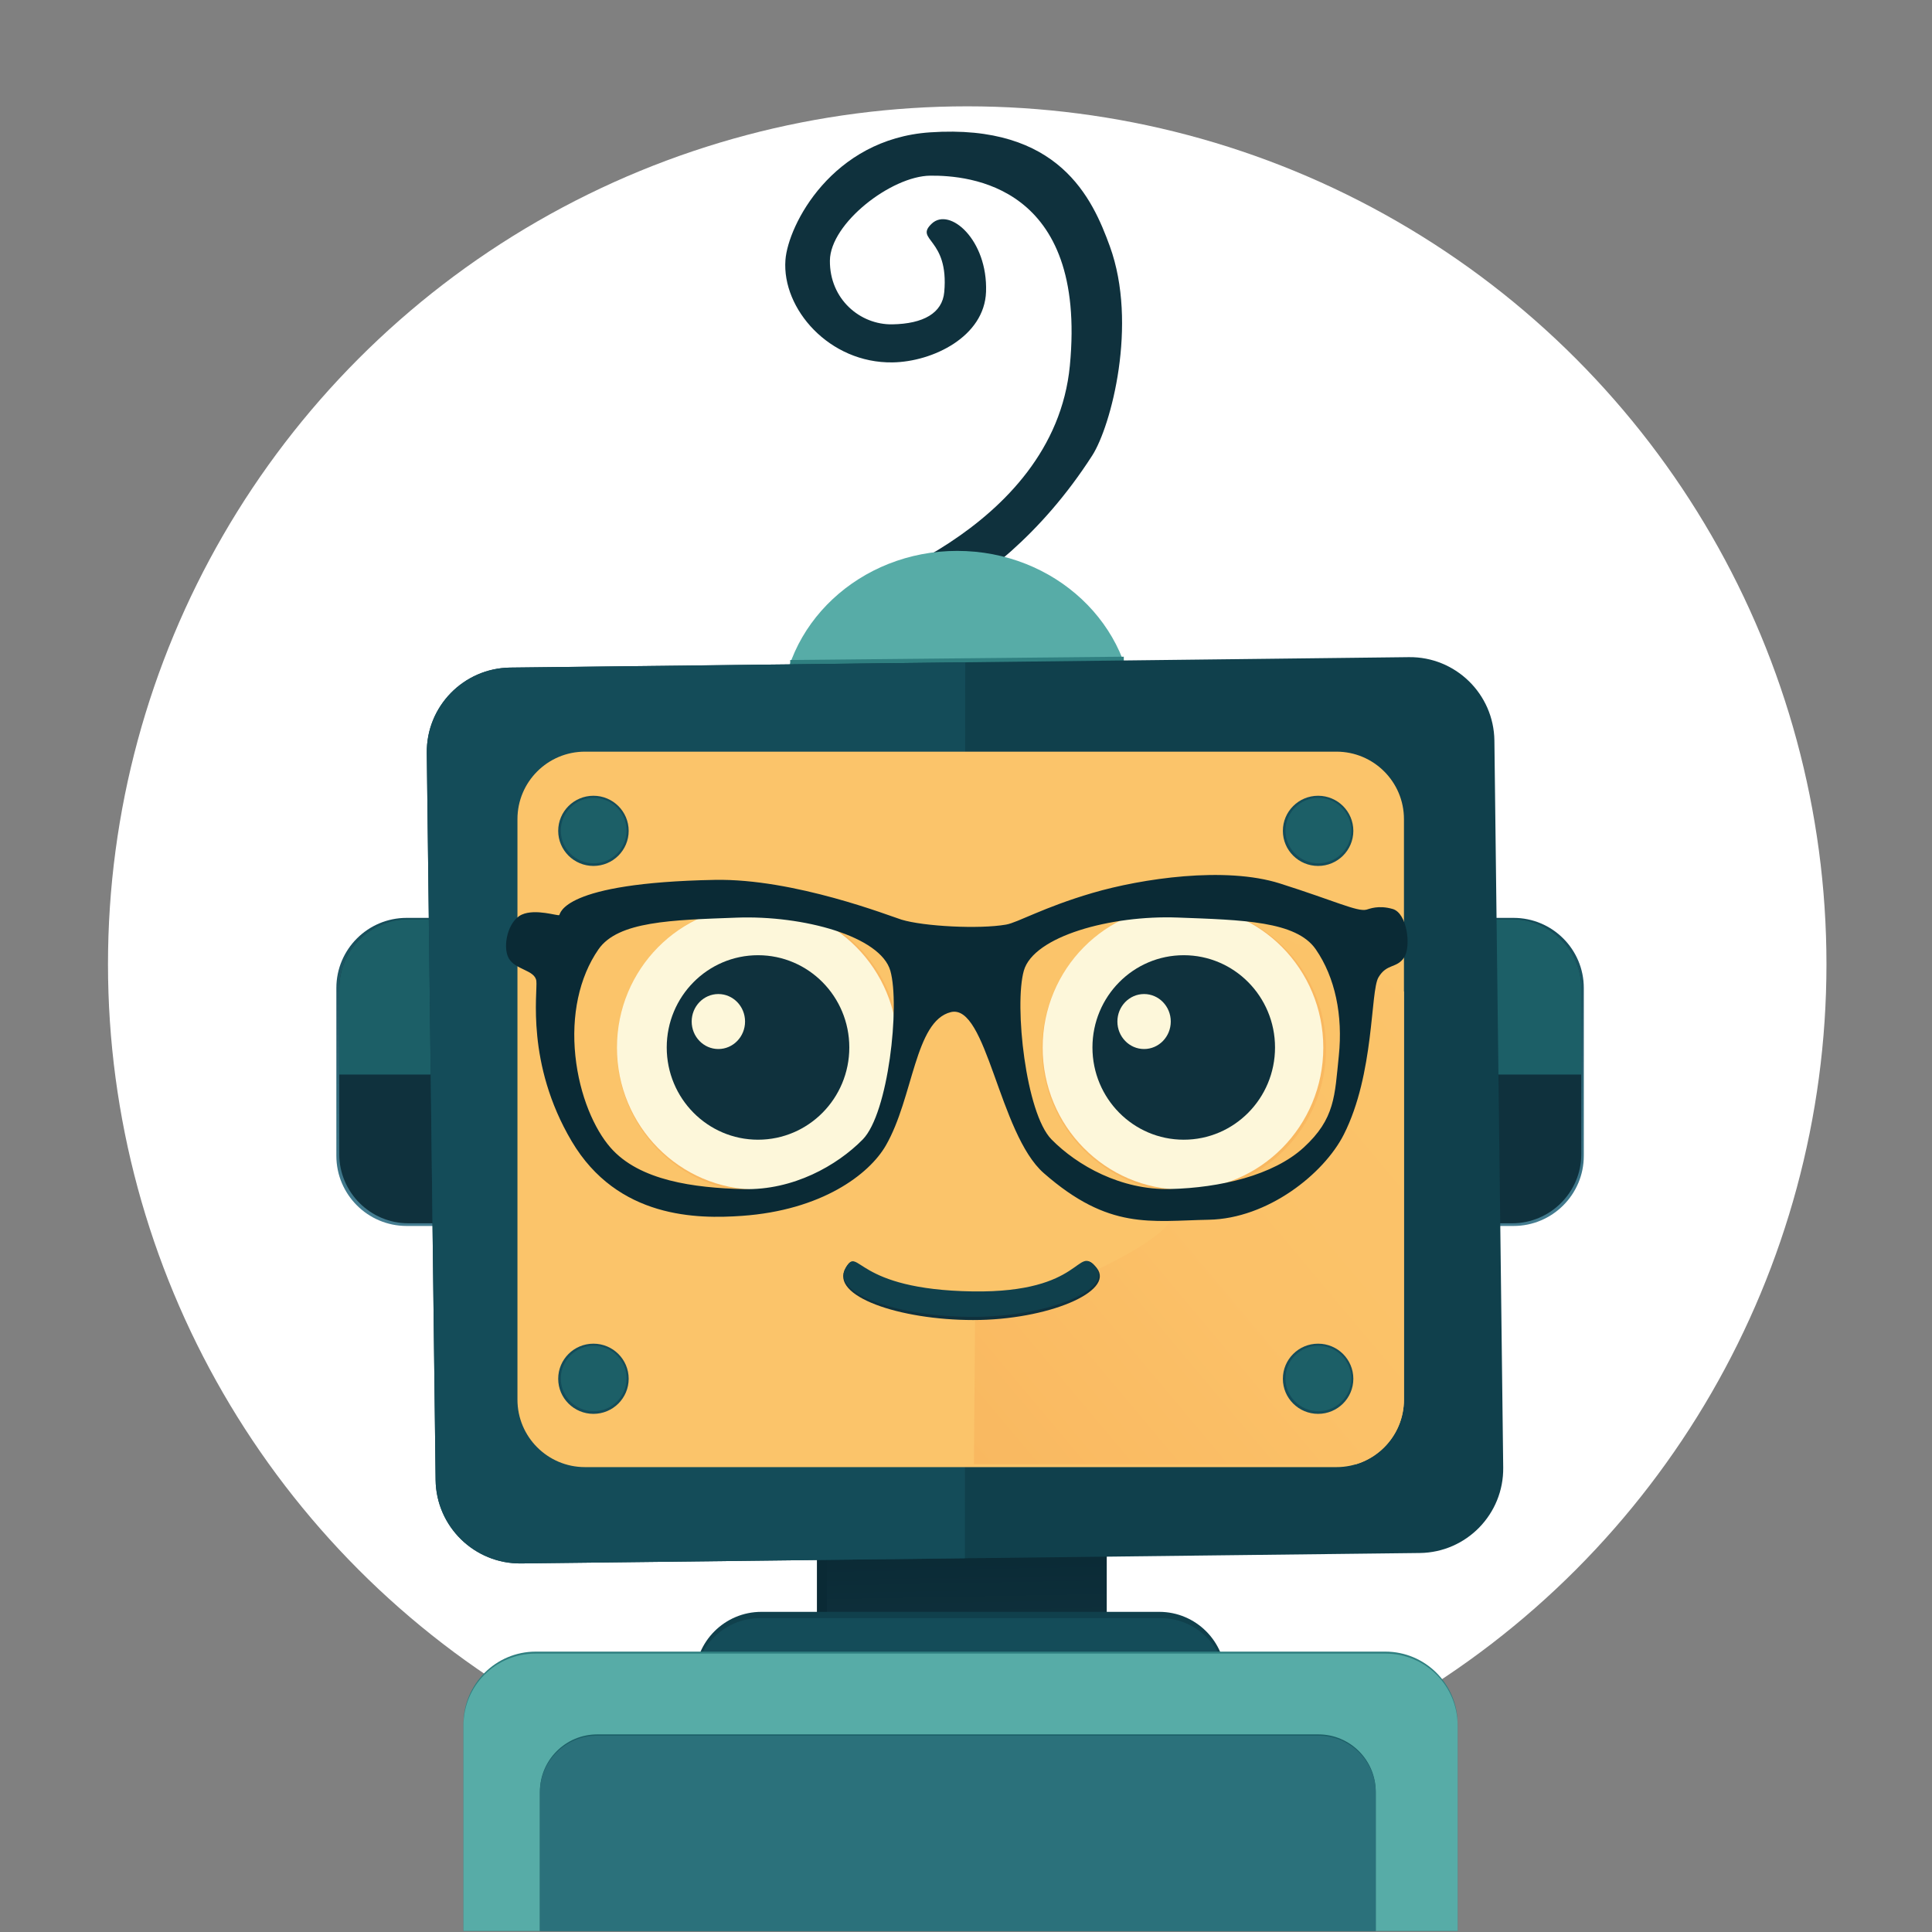 <svg clip-rule="evenodd" fill-rule="evenodd" stroke-linejoin="round" stroke-miterlimit="2" viewBox="0 0 1001 1001" xmlns="http://www.w3.org/2000/svg" xmlns:xlink="http://www.w3.org/1999/xlink"><rect x="0" y="0" width="1001" height="1001" fill="#808080" stroke="none"/><linearGradient id="a" gradientTransform="matrix(-1.054 -55.713 58.746 -.999 768.283 980.099)" gradientUnits="userSpaceOnUse" x1="0" x2="1" y1="0" y2="0"><stop offset="0" stop-color="#0f313d"/><stop offset="1" stop-color="#0a2a35"/></linearGradient><linearGradient id="b" gradientTransform="matrix(-1.719 258.542 -156.475 -2.841 886.977 1549.5)" gradientUnits="userSpaceOnUse" x1="0" x2="1" y1="0" y2="0"><stop offset="0" stop-color="#144c59"/><stop offset="1" stop-color="#457d91"/></linearGradient><linearGradient id="c" gradientTransform="matrix(307.83 -258.484 258.484 307.83 771.423 875.616)" gradientUnits="userSpaceOnUse" x1="0" x2="1" y1="0" y2="0"><stop offset="0" stop-color="#f9b860"/><stop offset=".47" stop-color="#fbc168"/><stop offset="1" stop-color="#fbc46a"/></linearGradient><clipPath id="d"><path clip-rule="evenodd" d="m523.921-796.276h991.461v506.099h-991.461z"/></clipPath><clipPath id="e"><path clip-rule="evenodd" d="m952.63 1600.77c0-33.38-56.292-60.48-125.628-60.48h-399.052c-69.336 0-125.628 27.1-125.628 60.48v144.75c0 33.38 56.292 60.49 125.628 60.49h399.052c69.336 0 125.628-27.11 125.628-60.49z"/></clipPath><clipPath id="f"><path clip-rule="evenodd" d="m952.63 1600.77c0-33.38-56.292-60.48-125.628-60.48h-399.052c-69.336 0-125.628 27.1-125.628 60.48v144.75c0 33.38 56.292 60.49 125.628 60.49h399.052c69.336 0 125.628-27.11 125.628-60.49z"/></clipPath><clipPath id="g"><path clip-rule="evenodd" d="m952.63 1565.34c0-13.83-23.052-25.05-51.446-25.05h-547.415c-28.395 0-51.447 11.22-51.447 25.05v215.61c0 13.83 23.052 25.06 51.447 25.06h547.415c28.394 0 51.446-11.23 51.446-25.06z"/></clipPath><clipPath id="h"><path clip-rule="evenodd" d="m952.63 1565.34c0-13.83-22.188-25.05-49.518-25.05h-551.272c-27.33 0-49.518 11.22-49.518 25.05v215.61c0 13.83 22.188 25.06 49.518 25.06h551.272c27.33 0 49.518-11.23 49.518-25.06z"/></clipPath><g transform="matrix(1.009 0 0 1.976 -527.44 1573.83)"><path d="m523.921-796.276h991.461v506.099h-991.461z" fill="none"/><g clip-path="url(#d)"><circle cx="351.976" cy="370.614" fill="#fff" r="786.475" transform="matrix(.561 0 0 .286 821.942 -649.657)"/><path d="m681.613 853.424h172.748v182.877h-172.748z" fill="#0a2a35" transform="matrix(.86 0 0 .448 356.035 -804.451)"/><path d="m681.613 853.424h172.748v182.877h-172.748z" fill="url(#a)" transform="matrix(.832 0 0 .448 380.215 -804.451)"/><path d="m952.63 1600.77c0-33.38-36.442-60.48-81.329-60.48h-487.65c-44.887 0-81.329 27.1-81.329 60.48v144.75c0 33.38 36.442 60.49 81.329 60.49h487.65c44.887 0 81.329-27.11 81.329-60.49z" fill="#10404c" transform="matrix(.419 0 0 .288 752.932 -817.441)"/><path d="m952.63 1600.77c0-33.38-35.679-60.48-79.626-60.48h-491.056c-43.947 0-79.626 27.1-79.626 60.48v144.75c0 33.38 35.679 60.49 79.626 60.49h491.056c43.947 0 79.626-27.11 79.626-60.49z" fill="#144c59" transform="matrix(.419 0 0 .282 752.932 -806.552)"/><path d="m952.63 1565.34c0-13.83-21.18-25.05-47.268-25.05h-555.771c-26.089 0-47.269 11.22-47.269 25.05v215.61c0 13.83 21.18 25.06 47.269 25.06h555.771c26.088 0 47.268-11.23 47.268-25.06z" fill="#2f7f80" transform="matrix(.785 0 0 .756 523.4 -1527.868)"/><path d="m952.63 1565.34c0-13.83-21.077-25.05-47.037-25.05h-556.234c-25.96 0-47.037 11.22-47.037 25.05v215.61c0 13.83 21.077 25.06 47.037 25.06h556.234c25.96 0 47.037-11.23 47.037-25.06z" fill="#57aca7" transform="matrix(.785 0 0 .752 523.4 -1521.188)"/><path d="m952.63 1565.34c0-13.83-19.997-25.05-44.627-25.05h-561.053c-24.631 0-44.628 11.22-44.628 25.05v215.61c0 13.83 19.997 25.06 44.628 25.06h561.053c24.63 0 44.627-11.23 44.627-25.06z" fill="#1c5f67" transform="matrix(.66 0 0 .6 600.436 -1265.883)"/><path d="m952.63 1565.34c0-13.83-19.905-25.05-44.423-25.05h-561.462c-24.518 0-44.423 11.22-44.423 25.05v215.61c0 13.83 19.905 25.06 44.423 25.06h561.462c24.518 0 44.423-11.23 44.423-25.06z" fill="#2b717b" transform="matrix(.66 0 0 .597 600.436 -1260.922)"/><path d="m952.63 1600.77c0-33.38-16.402-60.48-36.604-60.48h-577.099c-20.203 0-36.605 27.1-36.605 60.48v144.75c0 33.38 16.402 60.49 36.605 60.49h577.099c20.202 0 36.604-27.11 36.604-60.49z" fill="url(#b)" transform="matrix(.985 0 0 .304 397.67 -1024.048)"/><g transform="matrix(.283 0 0 .3 611.383 -1017.521)"><path d="m952.63 1600.77c0-33.38-56.292-60.48-125.628-60.48h-399.052c-69.336 0-125.628 27.1-125.628 60.48v144.75c0 33.38 56.292 60.49 125.628 60.49h399.052c69.336 0 125.628-27.11 125.628-60.49z" fill="#0f313d"/><g clip-path="url(#e)"><path d="m386.766 513.697h288.628v135.256h-288.628z" fill="#1c5f67" transform="matrix(3.095 0 0 1.49 -957.294 709.061)"/></g></g><g transform="matrix(.283 0 0 .3 1065.131 -1017.521)"><path d="m952.63 1600.77c0-33.38-56.292-60.48-125.628-60.48h-399.052c-69.336 0-125.628 27.1-125.628 60.48v144.75c0 33.38 56.292 60.49 125.628 60.49h399.052c69.336 0 125.628-27.11 125.628-60.49z" fill="#0f313d"/><g clip-path="url(#f)"><path d="m386.766 513.697h288.628v135.256h-288.628z" fill="#1c5f67" transform="matrix(3.095 0 0 1.49 -957.294 709.061)"/></g></g><path d="m982.152 410.235 24.278 3.308s32.28-106.726 122.4-115.481c97.5-9.474 103.1 49.938 103.07 69.101-.03 19.49-25.26 50.342-45.42 50.66-20.8.329-34.79-14.862-34.63-30.98.15-15.635 5.9-25.124 17.19-26.169 29.3-2.714 27.98 14.97 36.99 5.959 9.01-9.01-8.97-28.016-36.99-26.896-24.24.969-37.55 27.022-37.72 47.106-.27 31.722 29.41 55.299 55.71 53.249 18.79-1.464 65.04-23.866 68.24-72.929 4.23-64.773-36.4-81.139-62.18-89.62-42.16-13.87-97.16.171-112.85 9.703-85.168 51.74-98.088 122.989-98.088 122.989z" fill="#0f313d" transform="matrix(-.008 -.486 -1.025 .004 1386.646 -153.177)"/><ellipse cx="788.939" cy="451.706" fill="#57aca7" rx="103.111" ry="96.439" transform="matrix(.877 0 0 .448 322.344 -811.187)"/><path d="m813.078 424.053-140.755 5.168.524 113.23h140.231z" fill="#2f7f80" transform="matrix(1.217 0 0 .168 110.28 -695.525)"/><g transform="matrix(.843 -.005 .021 .884 454.16 -1981.276)"><path d="m952.63 1565.34c0-13.83-23.052-25.05-51.446-25.05h-547.415c-28.395 0-51.447 11.22-51.447 25.05v215.61c0 13.83 23.052 25.06 51.447 25.06h547.415c28.394 0 51.446-11.23 51.446-25.06z" fill="#10404c"/><g clip-path="url(#g)"><path d="m414.891 366.824h366.78v681.035h-366.78z" fill="#144c59" transform="matrix(1.04 .006 -.013 .507 -176.717 1328.32)"/></g></g><g transform="matrix(.7 0 0 .706 576.818 -1686.83)"><path d="m952.63 1565.34c0-13.83-22.188-25.05-49.518-25.05h-551.272c-27.33 0-49.518 11.22-49.518 25.05v215.61c0 13.83 22.188 25.06 49.518 25.06h551.272c27.33 0 49.518-11.23 49.518-25.06z" fill="#fbc46a"/><g clip-path="url(#h)"><path d="m772.578 875.944.649-85.826s117.363-38.273 117.434-64.19c.087-32.248 19.056-40.378 19.056-40.378l42.577-118.581 112.726 50.233v258.742h-291.387" fill="url(#c)" transform="matrix(1.253 0 0 .634 -330.856 1249.58)"/></g></g><path d="m772.831 774.085c65.319 1.064 60.66-31.61 71.935-15.876 10.609 14.806-28.933 32.701-71.935 32.701-43.003 0-83.879-15.112-74.345-32.701 7.865-14.509 4.549 14.739 74.345 15.876z" fill="#0f313d" transform="matrix(.882 0 0 .416 340.886 -779.373)"/><path d="m772.831 774.085c65.319 1.064 60.66-31.61 71.935-15.876 10.609 14.806-28.933 32.701-71.935 32.701-43.003 0-83.879-15.112-74.345-32.701 7.865-14.509 4.549 14.739 74.345 15.876z" fill="#10404c" transform="matrix(.877 0 0 .397 344.546 -765.17)"/><ellipse cx="644.59" cy="657.275" fill="#f9b860" rx="80.683" ry="85.77" transform="matrix(.901 0 0 .439 331.398 -810.105)"/><ellipse cx="644.59" cy="657.275" fill="#fdf7da" rx="80.683" ry="85.77" transform="matrix(.893 0 0 .434 335.967 -807.041)"/><ellipse cx="644.59" cy="657.275" fill="#0f313d" rx="80.683" ry="85.77" transform="matrix(.581 0 0 .282 537.468 -707.176)"/><ellipse cx="631.38" cy="617.866" fill="#fdf7da" rx="16.856" ry="16.534" transform="matrix(.813 0 0 .436 378.301 -798.012)"/><ellipse cx="644.59" cy="657.275" fill="#f9b860" rx="80.683" ry="85.77" transform="matrix(.904 0 0 .437 548.012 -808.699)"/><ellipse cx="644.59" cy="657.275" fill="#fdf7da" rx="80.683" ry="85.77" transform="matrix(.893 0 0 .434 554.569 -807.041)"/><ellipse cx="644.59" cy="657.275" fill="#0f313d" rx="80.683" ry="85.77" transform="matrix(.581 0 0 .282 756.07 -707.176)"/><ellipse cx="631.38" cy="617.866" fill="#fdf7da" rx="16.856" ry="16.534" transform="matrix(.813 0 0 .436 596.903 -798.012)"/><ellipse cx="563.088" cy="505.616" fill="#144c59" rx="19.927" ry="20.089" transform="matrix(.908 0 0 .458 688.292 -666.526)"/><ellipse cx="563.088" cy="505.616" fill="#1c5f67" rx="19.927" ry="20.089" transform="matrix(.847 0 0 .427 722.765 -650.927)"/><ellipse cx="563.088" cy="505.616" fill="#144c59" rx="19.927" ry="20.089" transform="matrix(.908 0 0 .458 316.179 -666.526)"/><ellipse cx="563.088" cy="505.616" fill="#1c5f67" rx="19.927" ry="20.089" transform="matrix(.847 0 0 .427 350.651 -650.927)"/><ellipse cx="563.088" cy="505.616" fill="#144c59" rx="19.927" ry="20.089" transform="matrix(.908 0 0 .458 316.179 -810.192)"/><ellipse cx="563.088" cy="505.616" fill="#1c5f67" rx="19.927" ry="20.089" transform="matrix(.847 0 0 .427 350.651 -794.593)"/><ellipse cx="563.088" cy="505.616" fill="#144c59" rx="19.927" ry="20.089" transform="matrix(.908 0 0 .458 688.292 -810.192)"/><ellipse cx="563.088" cy="505.616" fill="#1c5f67" rx="19.927" ry="20.089" transform="matrix(.847 0 0 .427 722.765 -794.593)"/><path d="m4206.81 1615.16c-22.81 1.6-64.35 1.57-88.18-38.69-23.82-40.25-17.61-77.19-18.3-83.01-.69-5.81-11.03-5.69-14.36-11.89-3.34-6.2-.29-19.34 6.85-22.53 7.13-3.2 18.72.85 19.38.25.66-.61.97-16.72 80.53-18.24 41.25-.79 91.12 18.86 96.79 20.6 11.34 3.48 40.2 5.03 54.22 2.57 6.06-1.06 19.22-8.9 44.73-16.39 25.51-7.48 68.74-13.93 97.15-4.92s40.06 14.76 44.81 13.58c1.54-.38 6.19-2.52 13.66-.34 7.48 2.17 9.65 19.45 5.85 25.16-3.8 5.7-8.99 2.98-13.27 10.27-4.27 7.29-1.99 49.88-17.94 81.41-10.38 20.51-39.52 43.57-69.88 44.17-30.36.59-51.76 5.49-85.59-24.15-23.24-20.36-29.54-88.09-48.2-83.42-18.67 4.67-19.32 44.21-33.63 69.08-8.64 15.01-33.28 33.6-74.62 36.49zm-86.26-82.95c-2.16-20.78 1.87-40.61 11.99-55.19 10.13-14.57 37.91-15.15 71.5-16.4 34.65-1.29 74.69 9.71 79.73 27.56s-.99 73.87-14.35 87.42c-13.35 13.55-36.01 26.33-61.62 25.69-25.61-.63-54.03-4.31-69.04-21.5-8.25-9.43-16.05-26.8-18.21-47.58zm395.59-.05c2.16-20.78-1.87-40.61-11.99-55.19-10.13-14.57-37.91-15.15-71.5-16.4-34.66-1.29-74.69 9.71-79.73 27.56s.99 73.87 14.35 87.42c13.35 13.55 36.01 26.33 61.62 25.69 25.6-.63 53.3-7.06 69.04-21.5 16.34-14.99 16.05-26.8 18.21-47.58z" fill="#0a2a35" transform="matrix(.991 0 0 .506 -3265.281 -1294.936)"/></g></g></svg>